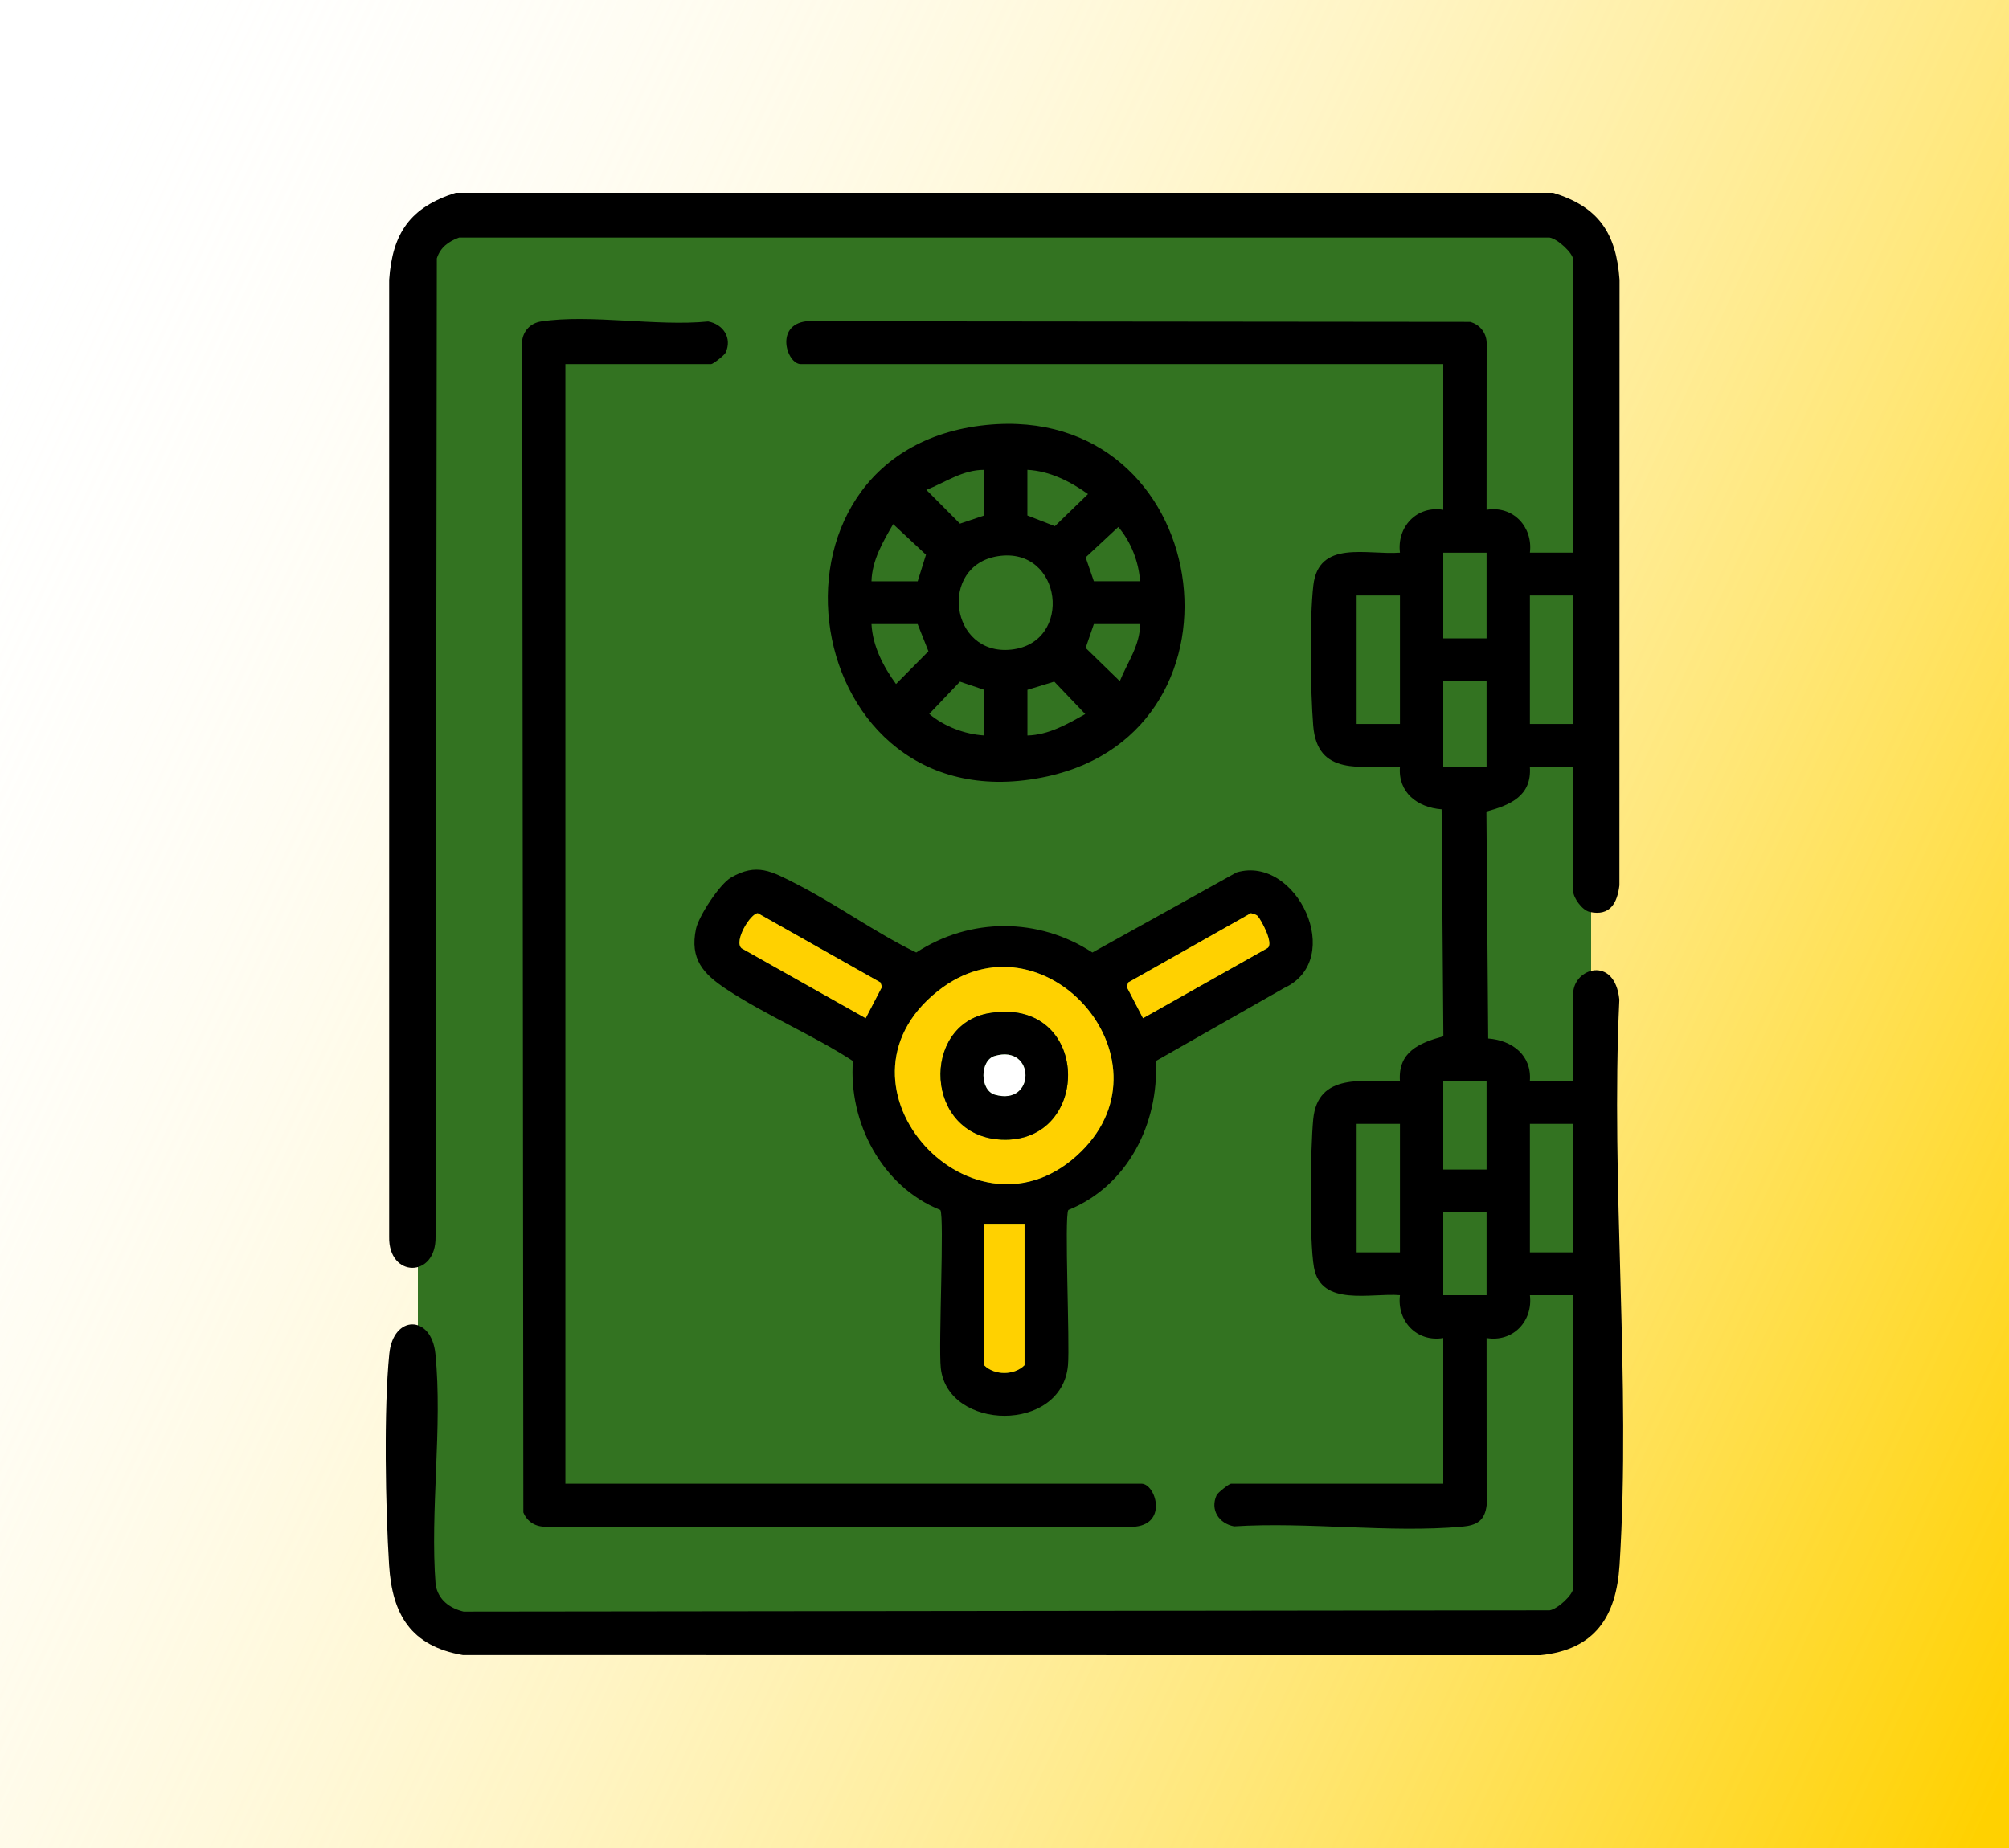 <svg width="125" height="115" viewBox="0 0 125 115" fill="none" xmlns="http://www.w3.org/2000/svg">
<g id="Icon=C Case, State=Hover, Size=Default">
<rect width="125" height="115" fill="url(#paint0_linear_2070_4905)"/>
<g id="Layer_1" clip-path="url(#clip0_2070_4905)">
<rect id="Rectangle 115" x="26" y="14" width="73" height="88" rx="3" fill="#337321"/>
<path id="Vector" d="M96.628 12C99.472 12.862 100.566 14.531 100.768 17.413L100.76 55.097C100.626 56.197 100.181 57.025 98.913 56.75C98.434 56.645 97.883 55.857 97.883 55.451V47.721H95.188C95.317 49.527 93.986 50.095 92.486 50.503L92.596 64.625C94.098 64.739 95.317 65.677 95.188 67.27H97.883V61.85C97.883 60.242 100.473 59.423 100.756 62.208C100.207 73.742 101.494 85.948 100.768 97.404C100.564 100.595 99.239 102.668 95.825 103.002L28.801 102.993C25.569 102.437 24.402 100.469 24.209 97.406C23.986 93.89 23.871 87.679 24.221 84.248C24.467 81.805 26.844 81.803 27.09 84.248C27.548 88.788 26.745 94.016 27.105 98.629C27.275 99.553 27.955 100.07 28.842 100.289L96.417 100.21C96.903 100.139 97.886 99.242 97.886 98.819V80.601H95.191C95.389 82.204 94.144 83.543 92.495 83.265L92.5 93.667C92.388 94.624 91.896 94.921 90.977 95.004C86.477 95.409 81.351 94.692 76.784 94.985C75.838 94.806 75.28 93.949 75.699 93.042C75.773 92.881 76.48 92.33 76.595 92.33H89.8V83.265C88.152 83.541 86.906 82.202 87.105 80.599C85.282 80.447 82.199 81.344 81.755 78.871C81.454 77.183 81.533 71.499 81.707 69.663C81.988 66.703 84.877 67.334 87.103 67.27C86.978 65.461 88.303 64.898 89.807 64.487L89.697 50.365C88.193 50.249 86.978 49.316 87.105 47.721C84.669 47.642 81.962 48.328 81.707 45.149C81.535 42.996 81.475 38.527 81.715 36.433C82.043 33.565 85.052 34.546 87.105 34.392C86.906 32.789 88.15 31.45 89.8 31.725V22.66H49.823C48.961 22.66 48.185 20.224 50.18 19.992L91.47 20.032C92.069 20.194 92.483 20.706 92.5 21.324L92.495 31.725C94.144 31.447 95.389 32.789 95.191 34.389H97.886V16.176C97.886 15.754 96.903 14.856 96.417 14.785H28.561C27.9 15.027 27.397 15.398 27.179 16.081L27.1 76.962C27.148 79.554 24.156 79.531 24.213 76.962V17.413C24.415 14.517 25.512 12.902 28.351 12H96.628ZM92.495 34.394H89.8V39.726H92.495V34.394ZM87.105 37.058H84.41V45.054H87.105V37.058ZM97.886 37.058H95.191V45.054H97.886V37.058ZM92.495 42.39H89.8V47.723H92.495V42.39ZM92.495 67.272H89.8V72.781H92.495V67.272ZM87.105 69.936H84.41V77.933H87.105V69.936ZM97.886 69.936H95.191V77.933H97.886V69.936ZM92.495 75.447H89.8V80.601H92.495V75.447Z" fill="black"/>
<path id="Vector_2" d="M66.471 75.297C66.212 75.706 66.574 83.588 66.449 84.963C66.068 89.194 58.965 89.051 58.536 85.134C58.38 83.719 58.771 75.715 58.507 75.297C54.859 73.837 52.782 69.82 53.069 66.026C50.592 64.411 47.629 63.17 45.185 61.55C43.748 60.598 42.909 59.675 43.304 57.804C43.47 57.02 44.761 55.036 45.472 54.618C47.082 53.67 48.026 54.235 49.492 54.979C52.02 56.261 54.44 58.027 57.008 59.274C60.362 57.082 64.619 57.084 67.968 59.274L76.942 54.29C80.682 53.186 83.76 59.703 79.901 61.482L71.918 66.026C72.108 69.898 70.182 73.792 66.471 75.297ZM53.862 63.362L54.873 61.415L54.78 61.135L47.152 56.828C46.699 56.835 45.642 58.559 46.136 59.008L53.86 63.36L53.862 63.362ZM78.255 57.011C78.147 56.902 77.975 56.861 77.826 56.831L70.198 61.137L70.105 61.417L71.116 63.364L78.84 59.012C79.316 58.77 78.43 57.189 78.253 57.013L78.255 57.011ZM67.278 71.65C73.164 65.829 64.856 56.522 58.356 61.669C50.896 67.579 60.707 78.149 67.278 71.65ZM63.747 76.157H61.231V84.953C61.868 85.597 63.109 85.597 63.747 84.953V76.157Z" fill="black"/>
<path id="Vector_3" d="M35.178 22.663V92.33H71.023C71.885 92.33 72.661 94.766 70.666 94.999L34 95.004C33.348 95.034 32.806 94.714 32.562 94.116L32.493 21.162C32.591 20.545 33.041 20.103 33.662 20.006C36.709 19.536 40.892 20.326 44.062 20.006C45.008 20.184 45.566 21.041 45.147 21.948C45.072 22.11 44.366 22.66 44.251 22.66H35.176L35.178 22.663Z" fill="black"/>
<path id="Vector_4" d="M61.375 26.447C75.474 25.032 78.471 45.403 65.158 48.316C49.555 51.728 46.045 27.988 61.375 26.447ZM61.231 29.239C59.9 29.23 58.814 30.023 57.638 30.486L59.729 32.587L61.231 32.081V29.237V29.239ZM63.927 32.081L65.635 32.744L67.695 30.747C66.593 29.959 65.311 29.308 63.924 29.237V32.081H63.927ZM57.099 36.17L57.614 34.52L55.573 32.616C54.94 33.71 54.258 34.864 54.224 36.172H57.099V36.17ZM70.934 36.17C70.857 34.968 70.366 33.71 69.581 32.794L67.549 34.686L68.059 36.17H70.934ZM62.084 34.612C58.385 35.196 59.099 40.833 62.92 40.425C66.818 40.009 66.104 33.976 62.084 34.612ZM57.099 38.836H54.224C54.296 40.208 54.955 41.476 55.75 42.566L57.767 40.529L57.096 38.839L57.099 38.836ZM70.934 38.836H68.059L67.549 40.32L69.674 42.388C70.141 41.225 70.944 40.151 70.934 38.834V38.836ZM61.231 42.925L59.729 42.419L57.818 44.427C58.745 45.206 60.017 45.691 61.231 45.767V42.922V42.925ZM63.927 42.925V45.769C65.249 45.736 66.416 45.059 67.523 44.435L65.596 42.416L63.927 42.927V42.925Z" fill="black"/>
<path id="Vector_5" d="M67.278 71.65C60.707 78.151 50.897 67.579 58.357 61.669C64.856 56.52 73.165 65.829 67.278 71.65ZM61.545 63.049C57.286 63.766 57.502 70.694 62.305 70.919C68.002 71.185 67.906 61.98 61.545 63.049Z" fill="#FFD100"/>
<path id="Vector_6" d="M63.747 76.157V84.953C63.11 85.597 61.869 85.597 61.231 84.953V76.157H63.747Z" fill="#FFD100"/>
<path id="Vector_7" d="M53.862 63.362L46.138 59.01C45.645 58.561 46.699 56.838 47.154 56.83L54.782 61.137L54.876 61.417L53.864 63.364L53.862 63.362Z" fill="#FFD100"/>
<path id="Vector_8" d="M78.255 57.011C78.433 57.187 79.317 58.768 78.842 59.01L71.118 63.362L70.107 61.415L70.201 61.135L77.829 56.828C77.977 56.861 78.15 56.902 78.258 57.009L78.255 57.011Z" fill="#FFD100"/>
<path id="Vector_9" d="M61.545 63.049C67.908 61.98 68.002 71.185 62.305 70.919C57.501 70.696 57.283 63.766 61.545 63.049ZM61.897 65.71C60.953 65.983 60.958 67.849 61.897 68.12C64.442 68.858 64.442 64.969 61.897 65.71Z" fill="black"/>
<path id="Vector_10" d="M61.898 65.71C64.442 64.972 64.442 68.858 61.898 68.12C60.958 67.847 60.954 65.983 61.898 65.71Z" fill="white"/>
</g>
</g>
<defs>
<linearGradient id="paint0_linear_2070_4905" x1="-7.01366e-07" y1="11.181" x2="140.602" y2="76.754" gradientUnits="userSpaceOnUse">
<stop stop-color="#FFFEF8" stop-opacity="0"/>
<stop offset="1" stop-color="#FFD100"/>
</linearGradient>
<clipPath id="clip0_2070_4905">
<rect width="77" height="91" fill="white" transform="translate(24 12)"/>
</clipPath>
</defs>
</svg>
